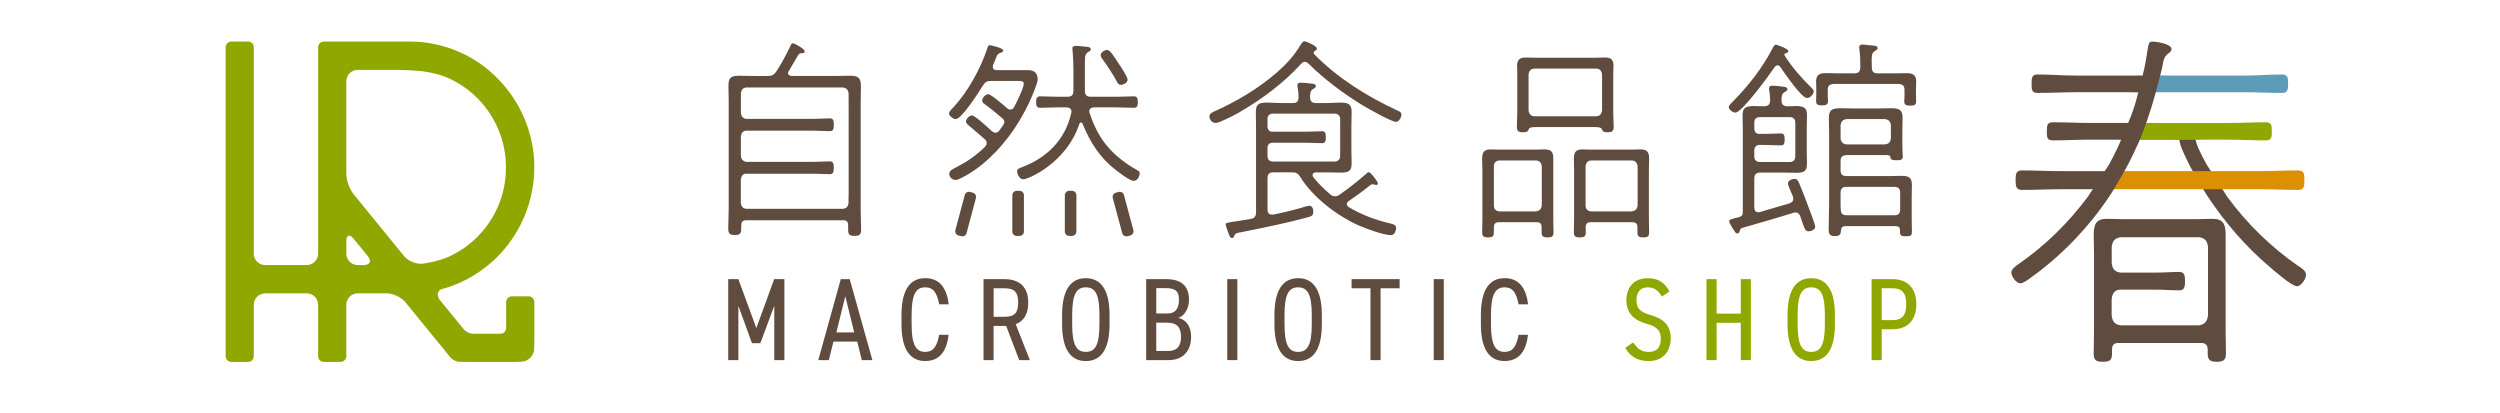 <?xml version="1.0" encoding="utf-8"?>
<!-- Generator: Adobe Illustrator 15.0.2, SVG Export Plug-In . SVG Version: 6.00 Build 0)  -->
<!DOCTYPE svg PUBLIC "-//W3C//DTD SVG 1.1//EN" "http://www.w3.org/Graphics/SVG/1.1/DTD/svg11.dtd">
<svg version="1.1" id="レイヤー_1" xmlns="http://www.w3.org/2000/svg" xmlns:xlink="http://www.w3.org/1999/xlink" x="0px"
	 y="0px" width="197.667px" height="32.667px" viewBox="10.833 11.167 197.667 32.667"
	 enable-background="new 10.833 11.167 197.667 32.667" xml:space="preserve">
<g>
	<polygon fill="#604C3F" points="70.634,37.107 72.045,33.237 72.854,33.237 72.854,39.641 72.053,39.641 72.053,35.344 
		70.95,38.303 70.291,38.303 69.213,35.344 69.213,39.641 68.412,39.641 68.412,33.237 69.213,33.237 	"/>
	<path fill="#604C3F" d="M75.531,39.641l1.781-6.403h0.706l1.792,6.403h-0.835l-0.363-1.466h-1.882l-0.363,1.466H75.531z
		 M76.961,37.449h1.412l-0.705-2.858L76.961,37.449z"/>
	<path fill="#604C3F" d="M85.091,35.231c-0.185-1.002-0.51-1.345-1.104-1.345c-0.745,0-1.076,0.573-1.076,2.198v0.705
		c0,1.616,0.324,2.2,1.076,2.2c0.631,0,0.928-0.411,1.104-1.348h0.742c-0.158,1.438-0.824,2.071-1.845,2.071
		c-1.153,0-1.878-0.852-1.878-2.924v-0.704c0-2.071,0.725-2.924,1.878-2.924c1.059,0,1.688,0.668,1.856,2.069H85.091L85.091,35.231z
		"/>
	<path fill="#604C3F" d="M91.419,39.641l-1.03-2.701h-0.996v2.701h-0.796v-6.403h1.651c1.19,0,1.885,0.611,1.885,1.855
		c0,0.9-0.351,1.466-0.993,1.707l1.123,2.841H91.419z M90.249,36.215c0.82,0,1.088-0.334,1.088-1.122
		c0-0.799-0.269-1.133-1.088-1.133h-0.854v2.255H90.249z"/>
	<path fill="#604C3F" d="M96.684,39.714c-1.148,0-1.875-0.852-1.875-2.924v-0.704c0-2.071,0.727-2.924,1.875-2.924
		c1.153,0,1.878,0.853,1.878,2.924v0.704C98.563,38.862,97.837,39.714,96.684,39.714 M95.607,36.79c0,1.624,0.317,2.2,1.077,2.2
		c0.763,0,1.079-0.576,1.079-2.2v-0.704c0-1.625-0.314-2.199-1.079-2.199c-0.76,0-1.077,0.574-1.077,2.199V36.79z"/>
	<path fill="#604C3F" d="M103.045,33.237c1.205,0,1.8,0.565,1.8,1.633c0,0.669-0.352,1.28-0.844,1.43
		c0.639,0.149,1.009,0.686,1.009,1.503c0,0.926-0.471,1.838-1.807,1.838h-1.747v-6.403H103.045L103.045,33.237z M102.255,35.954
		h0.892c0.67,0,0.9-0.453,0.9-1.084c0-0.568-0.166-0.919-1.001-0.919h-0.79V35.954z M102.255,38.915h0.949
		c0.723,0,1.009-0.416,1.009-1.112c0-0.771-0.333-1.123-1.122-1.123h-0.836V38.915L102.255,38.915z"/>
	<rect x="107.869" y="33.237" fill="#604C3F" width="0.798" height="6.403"/>
	<path fill="#604C3F" d="M113.471,39.714c-1.146,0-1.873-0.852-1.873-2.924v-0.704c0-2.071,0.727-2.924,1.873-2.924
		c1.153,0,1.876,0.853,1.876,2.924v0.704C115.349,38.862,114.624,39.714,113.471,39.714 M112.396,36.79c0,1.624,0.317,2.2,1.075,2.2
		c0.763,0,1.08-0.576,1.08-2.2v-0.704c0-1.625-0.317-2.199-1.08-2.199c-0.758,0-1.075,0.574-1.075,2.199V36.79z"/>
	<polygon fill="#604C3F" points="121.497,33.237 121.497,33.96 119.991,33.96 119.991,39.641 119.193,39.641 119.193,33.96 
		117.699,33.96 117.699,33.237 	"/>
	<rect x="124.191" y="33.237" fill="#604C3F" width="0.797" height="6.403"/>
	<path fill="#604C3F" d="M130.901,35.231c-0.187-1.002-0.511-1.345-1.104-1.345c-0.743,0-1.077,0.573-1.077,2.198v0.705
		c0,1.616,0.326,2.2,1.077,2.2c0.632,0,0.927-0.411,1.104-1.348h0.743c-0.159,1.438-0.826,2.071-1.848,2.071
		c-1.152,0-1.875-0.852-1.875-2.924v-0.704c0-2.071,0.723-2.924,1.875-2.924c1.059,0,1.688,0.668,1.856,2.069H130.901
		L130.901,35.231z"/>
	<path fill="#90A700" d="M142.23,34.618c-0.253-0.425-0.521-0.731-1.133-0.731c-0.548,0-0.874,0.369-0.874,1
		c0,0.699,0.326,0.965,1.115,1.188c0.984,0.28,1.596,0.788,1.596,1.849c0,0.833-0.452,1.791-1.754,1.791
		c-0.847,0-1.455-0.354-1.848-1.047l0.632-0.429c0.342,0.49,0.629,0.752,1.216,0.752c0.797,0,0.966-0.538,0.966-1.032
		c0-0.558-0.177-0.938-1.126-1.196c-0.957-0.261-1.594-0.81-1.594-1.875c0-0.891,0.51-1.725,1.688-1.725
		c0.828,0,1.345,0.342,1.717,1.05L142.23,34.618z"/>
	<polygon fill="#90A700" points="146.559,35.966 148.47,35.966 148.47,33.237 149.268,33.237 149.268,39.641 148.47,39.641 
		148.47,36.688 146.559,36.688 146.559,39.641 145.761,39.641 145.761,33.237 146.559,33.237 	"/>
	<path fill="#90A700" d="M154.041,39.714c-1.148,0-1.874-0.852-1.874-2.924v-0.704c0-2.071,0.726-2.924,1.874-2.924
		c1.152,0,1.875,0.853,1.875,2.924v0.704C155.916,38.862,155.193,39.714,154.041,39.714 M152.965,36.79c0,1.624,0.317,2.2,1.076,2.2
		c0.763,0,1.078-0.576,1.078-2.2v-0.704c0-1.625-0.315-2.199-1.078-2.199c-0.759,0-1.076,0.574-1.076,2.199V36.79z"/>
	<path fill="#90A700" d="M159.613,37.199v2.441h-0.797v-6.403h1.67c1.177,0,1.867,0.741,1.867,1.983
		c0,1.237-0.678,1.979-1.867,1.979H159.613z M160.486,36.477c0.81,0,1.068-0.467,1.068-1.256c0-0.796-0.261-1.261-1.068-1.261
		h-0.873v2.517H160.486z"/>
	<path fill="#604C3F" d="M88.85,22.483c0-0.153-0.068-0.222-0.172-0.325c-0.532-0.462-0.874-0.754-1.096-0.941
		c-0.274-0.223-0.376-0.326-0.376-0.446c0-0.172,0.255-0.479,0.478-0.479c0.239,0,1.318,1.011,1.562,1.232
		c0.086,0.069,0.168,0.137,0.289,0.137c0.153,0,0.24-0.086,0.31-0.171c0.102-0.154,0.223-0.31,0.325-0.461
		c0.052-0.07,0.07-0.138,0.07-0.224c0-0.102-0.052-0.188-0.121-0.258c-0.461-0.391-0.892-0.753-1.389-1.112
		c-0.119-0.086-0.239-0.171-0.239-0.325c0-0.19,0.258-0.496,0.481-0.496c0.223,0,1.284,0.923,1.491,1.112
		c0.086,0.068,0.153,0.102,0.273,0.102c0.138,0,0.205-0.083,0.274-0.188c0.188-0.343,0.77-1.526,0.77-1.85
		c0-0.257-0.273-0.223-0.79-0.223h-1.78c-0.36,0-0.481,0.085-0.685,0.395c-0.273,0.445-1.647,2.621-2.128,2.621
		c-0.203,0-0.528-0.257-0.528-0.446c0-0.153,0.222-0.361,0.341-0.48c1.15-1.233,2.179-3.101,2.691-4.693
		c0.035-0.103,0.07-0.224,0.188-0.224c0.105,0,1.064,0.224,1.064,0.412c0,0.119-0.121,0.172-0.206,0.188
		c-0.189,0.051-0.258,0.136-0.34,0.343c-0.055,0.137-0.122,0.342-0.259,0.635c-0.016,0.034-0.016,0.085-0.016,0.136
		c0,0.188,0.137,0.256,0.306,0.256h2.469c0.48,0,0.77,0.225,0.77,0.719c0,0.156-0.066,0.36-0.118,0.497
		c-0.462,1.303-1.099,2.52-1.884,3.65c-1.029,1.457-2.399,2.845-4.011,3.652c-0.136,0.066-0.325,0.169-0.496,0.169
		c-0.258,0-0.481-0.257-0.481-0.48c0-0.274,0.274-0.377,0.669-0.583c0.789-0.411,1.506-0.925,2.143-1.542
		C88.781,22.691,88.85,22.604,88.85,22.483 M94.488,19.656c-0.462,0-0.943,0.034-1.405,0.034c-0.309,0-0.326-0.204-0.326-0.445
		c0-0.255,0.017-0.462,0.326-0.462c0.411,0,0.907,0.035,1.405,0.035h0.738c0.341,0,0.478-0.137,0.478-0.48v-1.593
		c0-0.531-0.016-1.046-0.066-1.578c0-0.051-0.019-0.119-0.019-0.169c0-0.171,0.137-0.205,0.274-0.205
		c0.156,0,0.344,0.018,0.48,0.035c0.396,0.05,0.705,0.016,0.705,0.239c0,0.121-0.105,0.155-0.243,0.24
		c-0.255,0.171-0.223,0.429-0.223,1.439v1.592c0,0.325,0.122,0.48,0.466,0.48h1.988c0.497,0,0.993-0.035,1.404-0.035
		c0.308,0,0.325,0.207,0.325,0.462c0,0.242-0.017,0.445-0.325,0.445c-0.463,0-0.927-0.034-1.404-0.034h-1.714
		c-0.207,0-0.395,0.086-0.395,0.326c0,0.051,0.016,0.086,0.037,0.137c0.683,2.125,1.849,3.426,3.785,4.523
		c0.084,0.051,0.17,0.102,0.17,0.223c0,0.188-0.153,0.6-0.478,0.6c-0.326,0-1.166-0.671-1.44-0.874
		c-1.218-0.943-2.023-2.194-2.59-3.615c-0.016-0.07-0.067-0.122-0.136-0.122c-0.067,0-0.104,0.052-0.137,0.122
		c-0.994,3.048-4.01,4.367-4.437,4.367c-0.274,0-0.48-0.392-0.48-0.634c0-0.188,0.136-0.223,0.48-0.36
		c1.936-0.752,3.341-2.175,3.803-4.249c0-0.032,0.018-0.067,0.018-0.103c0-0.238-0.188-0.343-0.412-0.343L94.488,19.656
		L94.488,19.656z M99.475,17.875c-0.19,0-0.272-0.12-0.327-0.239c-0.29-0.565-0.786-1.303-1.163-1.817
		c-0.07-0.085-0.121-0.187-0.121-0.292c0-0.222,0.309-0.411,0.498-0.411c0.258,0,0.531,0.497,0.923,1.08
		c0.156,0.223,0.704,1.045,0.704,1.268C99.989,17.754,99.578,17.875,99.475,17.875"/>
	<path fill="#604C3F" d="M132.722,29.133c0-0.275-0.104-0.396-0.395-0.396h-2.967c-0.289,0-0.411,0.12-0.411,0.41v0.345
		c0,0.326-0.05,0.446-0.461,0.446c-0.344,0-0.465-0.087-0.465-0.396c0-0.359,0.019-0.702,0.019-1.063v-3.855
		c0-0.307-0.019-0.599-0.019-0.89c0-0.516,0.136-0.754,0.669-0.754c0.224,0,0.447,0.016,0.671,0.016h2.945
		c0.226,0,0.448-0.016,0.671-0.016c0.53,0,0.668,0.223,0.668,0.72v4.779c0,0.361,0.017,0.704,0.017,1.048
		c0,0.324-0.103,0.411-0.479,0.411c-0.309,0-0.461-0.07-0.461-0.378v-0.428H132.722z M132.257,27.88
		c0.294-0.033,0.446-0.17,0.481-0.478v-3.085c-0.035-0.291-0.188-0.462-0.481-0.462h-2.844c-0.29,0-0.462,0.17-0.462,0.462v3.085
		c0,0.308,0.172,0.478,0.462,0.478H132.257z M132.205,21.216c-0.41,0-0.459,0.068-0.513,0.205c-0.052,0.188-0.272,0.205-0.444,0.205
		c-0.36,0-0.482-0.102-0.482-0.446c0-0.34,0.034-0.668,0.034-1.009v-3.187c0-0.206-0.016-0.411-0.016-0.616
		c0-0.462,0.204-0.654,0.668-0.654c0.292,0,0.6,0.02,0.89,0.02h4.508c0.308,0,0.602-0.02,0.907-0.02
		c0.481,0,0.652,0.208,0.652,0.669c0,0.208-0.02,0.414-0.02,0.6v3.187c0,0.342,0.035,0.669,0.035,1.009
		c0,0.344-0.12,0.446-0.477,0.446c-0.173,0-0.394-0.018-0.446-0.205c-0.033-0.086-0.069-0.205-0.517-0.205H132.205z M131.692,19.897
		c0.034,0.29,0.189,0.462,0.479,0.462h4.852c0.288,0,0.446-0.172,0.48-0.462v-2.845c-0.034-0.291-0.192-0.461-0.48-0.461h-4.852
		c-0.29,0-0.445,0.171-0.479,0.461V19.897z M140.298,29.133c0-0.275-0.121-0.396-0.415-0.396h-3.272c-0.292,0-0.395,0.12-0.41,0.41
		c0,0.122,0.016,0.223,0.016,0.345c0,0.326-0.067,0.446-0.479,0.446c-0.344,0-0.464-0.087-0.464-0.396
		c0-0.359,0.017-0.702,0.017-1.063v-3.855c0-0.307-0.017-0.599-0.017-0.89c0-0.516,0.137-0.754,0.668-0.754
		c0.224,0,0.447,0.016,0.67,0.016h3.271c0.223,0,0.447-0.016,0.672-0.016c0.515,0,0.667,0.223,0.667,0.72
		c0,0.308-0.017,0.616-0.017,0.924v3.855c0,0.361,0.017,0.704,0.017,1.048c0,0.324-0.088,0.411-0.464,0.411
		c-0.307,0-0.46-0.07-0.46-0.378V29.133L140.298,29.133z M139.832,27.88c0.292-0.033,0.447-0.17,0.482-0.478v-3.085
		c-0.035-0.291-0.19-0.462-0.482-0.462h-3.153c-0.306,0-0.445,0.17-0.479,0.462v3.085c0,0.308,0.173,0.478,0.479,0.478H139.832z"/>
	<path fill="#604C3F" d="M78.884,27.777v-8.463c0-0.446,0.019-0.892,0.019-1.338c0-0.666-0.223-0.822-0.873-0.822
		c-0.415,0-0.806,0.019-1.22,0.019h-3.393c-0.136-0.019-0.274-0.069-0.274-0.222c0-0.071,0.02-0.104,0.051-0.154
		c0.258-0.429,0.497-0.859,0.754-1.286c0.052-0.07,0.088-0.121,0.24-0.137c0.137,0,0.274-0.018,0.274-0.137
		c0-0.222-0.84-0.651-0.924-0.651c-0.122,0-0.157,0.087-0.188,0.17c-0.344,0.72-0.705,1.405-1.13,2.056
		c-0.208,0.293-0.344,0.362-0.72,0.362h-0.978c-0.411,0-0.841-0.019-1.252-0.019c-0.754,0-0.838,0.258-0.838,0.822
		c0,0.309,0.017,0.842,0.017,1.338v8.376c0,0.514-0.036,1.045-0.036,1.561c0,0.392,0.137,0.497,0.517,0.497
		c0.461,0,0.513-0.154,0.513-0.566v-0.205c0-0.275,0.122-0.395,0.395-0.395h7.661c0.273,0,0.395,0.119,0.395,0.395v0.361
		c0,0.376,0.103,0.479,0.513,0.479c0.36,0,0.513-0.087,0.513-0.479C78.918,28.822,78.884,28.293,78.884,27.777 M77.929,26.571
		h-0.004v0.643c-0.032,0.288-0.188,0.461-0.478,0.461h-7.56c-0.29,0-0.445-0.173-0.479-0.461v-1.87
		c0.029-0.237,0.14-0.395,0.338-0.442h0.457h3.292h1.622c0.456,0,0.892,0.037,1.33,0.037c0.294,0,0.31-0.229,0.31-0.498
		c0-0.284-0.017-0.515-0.31-0.515c-0.388,0-0.858,0.039-1.33,0.039h-1.882h-2.946h-0.443c-0.261-0.045-0.402-0.196-0.435-0.471
		v-1.544c0.029-0.25,0.151-0.411,0.369-0.451h0.426h3.291h1.622c0.455,0,0.892,0.037,1.33,0.037c0.294,0,0.31-0.228,0.31-0.497
		c0-0.285-0.017-0.515-0.31-0.515c-0.388,0-0.858,0.04-1.33,0.04h-1.882h-2.946h-0.492c-0.231-0.054-0.356-0.203-0.388-0.465v-1.557
		c0.035-0.291,0.189-0.462,0.479-0.462h7.56c0.29,0.033,0.446,0.17,0.478,0.462v0.679h0.004V26.571L77.929,26.571z"/>
	<path fill="#604C3F" d="M121.266,19.878c-2.333-1.079-4.714-2.568-6.515-4.419c-0.031-0.035-0.05-0.07-0.05-0.121
		c0-0.069,0.05-0.121,0.104-0.154c0.081-0.034,0.152-0.086,0.152-0.171c0-0.238-0.892-0.583-0.978-0.583
		c-0.137,0-0.223,0.153-0.29,0.256c-0.584,0.943-1.099,1.507-1.937,2.245c-1.474,1.267-3.173,2.276-4.953,3.066
		c-0.153,0.071-0.344,0.172-0.344,0.377c0,0.139,0.12,0.515,0.516,0.515c0.255,0,1.472-0.617,1.765-0.79
		c1.781-1.027,3.564-2.328,4.953-3.87c0.086-0.086,0.169-0.173,0.306-0.173s0.206,0.069,0.311,0.156
		c1.284,1.268,2.761,2.365,4.303,3.307c0.411,0.24,2.245,1.284,2.604,1.284c0.223,0,0.428-0.359,0.428-0.567
		C121.642,20.033,121.437,19.948,121.266,19.878"/>
	<path fill="#604C3F" d="M120.785,28.841c-1.132-0.257-2.278-0.685-3.291-1.286c-0.086-0.053-0.172-0.137-0.172-0.237
		c0-0.123,0.069-0.19,0.157-0.259c0.583-0.395,1.146-0.805,1.693-1.251c0.055-0.034,0.086-0.068,0.171-0.068
		c0.054,0,0.106,0.017,0.158,0.017c0.049,0.019,0.102,0.035,0.137,0.035c0.102,0,0.136-0.052,0.136-0.137
		c0-0.121-0.548-0.873-0.72-0.873c-0.069,0-0.137,0.066-0.191,0.117c-0.686,0.603-1.384,1.152-2.125,1.664
		c-0.117,0.087-0.221,0.122-0.355,0.122c-0.157,0-0.259-0.051-0.379-0.156c-0.496-0.427-0.908-0.821-1.335-1.353
		c-0.035-0.053-0.056-0.084-0.056-0.171c0-0.157,0.138-0.208,0.259-0.208h0.842c0.376,0,0.736,0.019,1.112,0.019
		c0.632,0,0.875-0.12,0.875-0.721c0-0.376-0.019-0.753-0.019-1.128v-1.75c0-0.395,0.019-0.805,0.019-1.199
		c0-0.583-0.222-0.739-0.875-0.739c-0.377,0-0.737,0.036-1.112,0.036h-0.824c-0.308,0-0.462-0.119-0.479-0.446
		c0.017-0.36,0.017-0.513,0.224-0.65c0.136-0.086,0.24-0.121,0.24-0.242c0-0.22-0.347-0.188-0.706-0.24
		c-0.152-0.015-0.325-0.034-0.479-0.034c-0.136,0-0.273,0.034-0.273,0.207c0,0.052,0,0.103,0.017,0.172
		c0.052,0.256,0.07,0.513,0.07,0.787c-0.019,0.327-0.137,0.446-0.465,0.446h-0.925c-0.358,0-0.736-0.036-1.099-0.036
		c-0.702,0-0.889,0.156-0.889,0.771c0,0.396,0.018,0.771,0.018,1.166v6.716c0,0.325-0.104,0.497-0.429,0.546
		c-0.532,0.104-0.874,0.138-1.165,0.189c-0.705,0.104-0.807,0.121-0.807,0.259c0,0.101,0.172,0.53,0.207,0.651
		c0.103,0.256,0.137,0.41,0.306,0.41c0.088,0,0.121-0.067,0.157-0.154c0.102-0.223,0.102-0.223,0.564-0.308
		c1.799-0.361,3.582-0.72,5.348-1.201c0.225-0.069,0.344-0.138,0.344-0.429c0-0.207-0.071-0.462-0.328-0.462
		c-0.052,0-0.188,0.033-0.238,0.052c-0.771,0.239-1.799,0.495-2.606,0.649h-0.116c-0.242,0-0.329-0.169-0.329-0.393v-2.467
		c0-0.344,0.137-0.482,0.465-0.482h1.435c0.361,0,0.5,0.07,0.707,0.396c0.993,1.594,2.861,3.014,4.557,3.787
		c0.584,0.256,2.007,0.786,2.605,0.786c0.257,0,0.396-0.343,0.396-0.564C121.214,28.944,120.993,28.893,120.785,28.841
		 M111.461,23.939c-0.254,0-0.41-0.17-0.41-0.411V22.86c0-0.236,0.134-0.384,0.356-0.406h0.247h0.95h1.521
		c0.426,0,0.835,0.035,1.244,0.035c0.273,0,0.291-0.212,0.291-0.465c0-0.266-0.018-0.481-0.291-0.481
		c-0.362,0-0.802,0.036-1.244,0.036h-1.761h-0.635h-0.38c-0.189-0.043-0.299-0.196-0.299-0.396v-0.618
		c0-0.241,0.156-0.411,0.411-0.411h4.903c0.258,0,0.429,0.169,0.429,0.411v0.233h0.003v2.354h-0.003v0.375
		c0,0.24-0.171,0.411-0.429,0.411H111.461z"/>
	<path fill="#604C3F" d="M148.049,20.069c0.517,0,2.726-3.035,3.087-3.583c0.067-0.085,0.138-0.156,0.238-0.156
		c0.104,0,0.19,0.07,0.239,0.156c0.293,0.411,1.646,2.433,2.093,2.433c0.29,0,0.531-0.342,0.531-0.532
		c0-0.119-0.088-0.189-0.172-0.274c-0.772-0.753-1.542-1.627-2.125-2.553c-0.018-0.035-0.018-0.051-0.018-0.086
		c0-0.066,0.052-0.085,0.103-0.102c0.103-0.018,0.205-0.05,0.205-0.172c0-0.188-0.907-0.498-0.979-0.498
		c-0.135,0-0.223,0.188-0.272,0.294c-0.822,1.574-1.884,2.927-3.118,4.179c-0.102,0.12-0.341,0.309-0.341,0.462
		C147.521,19.846,147.845,20.069,148.049,20.069"/>
	<path fill="#604C3F" d="M162,25.807c0-0.581-0.207-0.738-0.84-0.738c-0.29,0-0.582,0.019-0.856,0.019h-3.463
		c-0.342,0-0.479-0.136-0.479-0.464v-0.72c0-0.343,0.137-0.446,0.479-0.478h2.913c0.463,0,0.532,0,0.55,0.205
		c0.018,0.204,0.274,0.204,0.48,0.204c0.289,0,0.497-0.016,0.497-0.273c0-0.205-0.035-0.48-0.035-0.806V21.66
		c0-0.395,0.016-0.789,0.016-1.2c0-0.616-0.272-0.736-0.923-0.736c-0.36,0-0.703,0.018-1.045,0.018h-1.887
		c-0.343,0-0.686-0.018-1.044-0.018c-0.738,0-0.926,0.172-0.926,0.789c0,0.411,0.019,0.805,0.019,1.215v5.5
		c0,0.704-0.036,1.406-0.036,2.091c0,0.377,0.103,0.514,0.496,0.514c0.447,0,0.447-0.19,0.48-0.444
		c0.018-0.243,0.121-0.345,0.357-0.345h3.96c0.224,0,0.344,0.087,0.344,0.324v0.138c0,0.293,0.104,0.344,0.48,0.344
		c0.362,0,0.463-0.051,0.463-0.344c0-0.392-0.015-0.77-0.015-1.165v-1.626C161.984,26.407,162,26.1,162,25.807 M156.362,21.062
		c0.033-0.291,0.188-0.445,0.479-0.48h3.016c0.31,0.035,0.447,0.188,0.482,0.48v1.045c-0.035,0.291-0.172,0.446-0.482,0.479h-3.016
		c-0.29-0.032-0.445-0.188-0.479-0.479V21.062z M161.073,27.709c0,0.343-0.136,0.479-0.478,0.479h-3.735
		c-0.344,0-0.482-0.137-0.482-0.479c-0.017-0.154-0.017-0.307-0.017-0.479v-0.806c0-0.344,0.136-0.48,0.479-0.48h3.755
		c0.341,0,0.478,0.137,0.478,0.48L161.073,27.709L161.073,27.709z"/>
	<path fill="#604C3F" d="M162.324,18.199c0-0.204,0.017-0.393,0.017-0.599c0-0.53-0.289-0.649-0.77-0.649
		c-0.31,0-0.615,0.015-0.924,0.015h-1.354c-0.325,0-0.461-0.137-0.461-0.479c-0.02-0.875-0.035-1.114,0.22-1.269
		c0.137-0.103,0.241-0.136,0.241-0.255c0-0.208-0.344-0.189-0.72-0.224c-0.155-0.018-0.31-0.052-0.48-0.052
		c-0.137,0-0.259,0.052-0.259,0.223c0,0.051,0,0.103,0.019,0.152c0.051,0.396,0.067,0.754,0.067,1.131v0.292
		c0,0.342-0.138,0.479-0.478,0.479h-1.322c-0.308,0-0.615-0.015-0.924-0.015c-0.517,0-0.77,0.136-0.77,0.685
		c0,0.188,0.016,0.376,0.016,0.563v0.379c0,0.153-0.016,0.411-0.016,0.548c0,0.273,0.065,0.375,0.46,0.375
		c0.224,0,0.48-0.016,0.48-0.306c0-0.156-0.018-0.309-0.018-0.481v-0.429c0-0.341,0.139-0.445,0.465-0.479h5.142
		c0.325,0.034,0.46,0.138,0.46,0.479v0.446c0,0.156-0.018,0.309-0.018,0.465c0,0.306,0.223,0.325,0.48,0.325
		c0.344,0,0.461-0.069,0.461-0.343c0-0.205-0.016-0.393-0.016-0.583V18.199L162.324,18.199z"/>
	<path fill="#604C3F" d="M153.773,27.402c-0.205-0.583-0.446-1.166-0.685-1.749c-0.087-0.188-0.153-0.343-0.376-0.343
		c-0.189,0-0.517,0.137-0.517,0.36c0,0.137,0.327,0.857,0.396,1.028c0.016,0.051,0.033,0.103,0.033,0.171
		c0,0.258-0.188,0.325-0.308,0.378c-0.771,0.22-1.543,0.461-2.332,0.685c-0.032,0-0.086,0.018-0.118,0.018
		c-0.243,0-0.327-0.171-0.327-0.377v-2.28c0-0.325,0.136-0.479,0.48-0.479h1.952c0.293,0,0.584,0.017,0.876,0.017
		c0.633,0,0.857-0.136,0.857-0.72c0-0.343-0.017-0.703-0.017-1.044v-1.611c0-0.396,0.017-0.788,0.017-1.183
		c0-0.583-0.225-0.72-0.891-0.72c-0.239,0-0.463,0.02-0.688,0.02c-0.291-0.02-0.429-0.156-0.429-0.446
		c-0.017-0.377,0.019-0.532,0.224-0.669c0.138-0.086,0.242-0.12,0.242-0.239c0-0.207-0.328-0.189-0.705-0.243
		c-0.155-0.016-0.344-0.032-0.481-0.032c-0.151,0-0.272,0.032-0.272,0.223c0,0.033,0,0.102,0.018,0.153
		c0.051,0.258,0.069,0.532,0.069,0.806c-0.019,0.325-0.155,0.426-0.463,0.446c-0.273,0-0.549-0.02-0.822-0.02
		c-0.703,0-0.892,0.172-0.892,0.755c0,0.396,0.017,0.771,0.017,1.148v6.476c0,0.24-0.067,0.345-0.308,0.409
		c-0.584,0.138-0.772,0.19-0.772,0.326c0,0.104,0.172,0.361,0.224,0.464c0.189,0.29,0.273,0.495,0.412,0.495
		c0.103,0,0.156-0.049,0.189-0.152c0.032-0.12,0.066-0.241,0.168-0.274c1.355-0.395,2.707-0.77,4.063-1.2
		c0.07-0.019,0.123-0.034,0.191-0.034c0.202,0,0.306,0.121,0.375,0.291c0.326,0.926,0.346,1.201,0.669,1.201
		c0.188,0,0.514-0.138,0.514-0.361C154.356,28.892,153.878,27.691,153.773,27.402 M149.54,20.84c0-0.258,0.172-0.412,0.414-0.412
		h2.413c0.24,0,0.411,0.154,0.411,0.412v0.113h0.006v2.355h-0.006v0.255c0,0.24-0.17,0.411-0.411,0.411h-2.413
		c-0.241,0-0.414-0.171-0.414-0.411v-0.532c0-0.216,0.143-0.375,0.344-0.404h0.206h0.313c0.426,0,0.836,0.036,1.246,0.036
		c0.271,0,0.289-0.214,0.289-0.464c0-0.27-0.018-0.484-0.289-0.484c-0.364,0-0.806,0.037-1.246,0.037h-0.352h-0.201
		c-0.183-0.039-0.307-0.183-0.307-0.399V20.84H149.54z"/>
	<path fill="#604C3F" d="M183.839,24.011c-0.187-0.402-0.392-0.801-0.555-1.232c-0.187-0.503-0.205-1.171-0.205-1.171l0.787-0.717
		l0.356,0.477c0,0,0.23,1.1,0.431,1.527c0.198,0.428,0.419,0.86,0.658,1.288c0.287,0.429,1.573,2.462,1.627,2.547
		c1.55,2.118,3.468,3.978,5.57,5.44c0.237,0.14,0.656,0.397,0.656,0.713c0,0.343-0.395,0.916-0.709,0.916
		c-0.417,0-1.786-1.2-2.18-1.545c-1.864-1.573-3.495-3.463-4.887-5.553C185.048,26.215,183.863,24.124,183.839,24.011"/>
	<path fill="#604C3F" d="M176.897,26.129h-1.284h-1.864c-0.997,0-2.025,0.056-3.049,0.056c-0.473,0-0.499-0.314-0.499-0.773
		c0-0.485,0.026-0.771,0.499-0.771c1.023,0,2.05,0.057,3.049,0.057h2.889h1.304C177.943,24.697,177.602,26.129,176.897,26.129"/>
	<path fill="#DC8F00" d="M184.284,26.129h-5.571h-1.646c-0.692,0,0.135-1.431,0.81-1.431h8.379h3.235
		c0.994,0,2.021-0.058,3.021-0.058c0.498,0,0.523,0.258,0.523,0.771c0,0.489-0.024,0.773-0.499,0.773
		c-1.023,0-2.049-0.055-3.045-0.055h-2.238L184.284,26.129L184.284,26.129z"/>
	<path fill="#604C3F" d="M177.847,22.208h-1.706c-0.999,0-1.998,0.058-2.994,0.058c-0.477,0-0.477-0.258-0.477-0.718
		c0-0.487,0.026-0.715,0.499-0.715c0.999,0,1.972,0.056,2.972,0.056h2.362c0.202,0,0.765-0.004,1.327-0.007
		c0.678-0.005-0.606,1.341-0.606,1.341C178.454,22.222,177.911,22.215,177.847,22.208"/>
	<path fill="#90A700" d="M179.897,20.882c0.655-0.004,1.296-0.004,1.366,0.009h5.7c0.997,0,1.998-0.056,2.995-0.056
		c0.475,0,0.501,0.228,0.501,0.715c0,0.488-0.026,0.719-0.501,0.719c-0.997,0-1.998-0.059-2.995-0.059h-1.892
		c-0.073,0.02-3.579,0.025-5.683,0.017C178.539,22.223,179.311,20.885,179.897,20.882"/>
	<path fill="#604C3F" d="M180.707,18.467c-0.66,0.005-1.355,0.008-1.521-0.008h-4.203c-1.022,0-2.049,0.056-3.047,0.056
		c-0.473,0-0.473-0.285-0.473-0.714c0-0.43,0-0.746,0.473-0.746c0.997,0,2.024,0.087,3.047,0.087h4.627
		c0.213,0,0.737-0.006,1.264-0.009C181.505,17.127,181.221,18.465,180.707,18.467"/>
	<path fill="#5D9CB8" d="M182.287,17.143h5.939c1.026,0,2.05-0.086,3.049-0.086c0.472,0,0.472,0.316,0.472,0.746
		c0,0.429-0.026,0.714-0.472,0.714c-0.999,0-2.022-0.057-3.049-0.057h-6.305c-0.212,0-0.726,0.005-1.255,0.008
		c-0.648,0.005-0.316-1.332,0.215-1.333C181.51,17.127,182.145,17.127,182.287,17.143"/>
	<path fill="#604C3F" d="M177.586,26.729c-1.682,2.517-3.916,4.808-6.335,6.498c-0.182,0.142-0.5,0.345-0.682,0.345
		c-0.313,0-0.709-0.545-0.709-0.861c0-0.284,0.396-0.541,0.604-0.686c2.051-1.431,3.888-3.206,5.441-5.295
		c0.052-0.084,1.39-2.118,1.681-2.547c0.236-0.429,0.447-0.857,0.656-1.288c0.055-0.086,0.918-2.118,1.103-2.605
		c0.134-0.371,0.266-0.744,0.369-1.117c0.026-0.057,0.576-2.175,0.683-2.689c0.342-1.718,0.209-2.033,0.632-2.033
		c0.159,0,1.498,0.144,1.498,0.602c0,0.173-0.184,0.288-0.289,0.372c-0.236,0.201-0.34,0.341-0.445,1.083
		c-0.019,0.071-0.526,2.07-0.686,2.579c-0.113,0.372-0.209,0.716-0.341,1.088c0,0.088-0.738,2.146-1.001,2.604
		c-0.183,0.431-0.392,0.832-0.604,1.259C179.135,24.124,177.953,26.215,177.586,26.729"/>
	<path fill="#604C3F" d="M186.807,37.373v-7.676c0-0.858-0.235-1.229-1.05-1.229c-0.421,0-0.842,0.027-1.262,0.027h-5.808
		c-0.418,0-0.841-0.027-1.287-0.027c-0.841,0-1.025,0.455-1.025,1.284c0,0.484,0.026,0.969,0.026,1.455v6.165
		c0,0.601-0.026,1.171-0.026,1.742c0,0.514,0.159,0.658,0.712,0.658c0.604,0,0.735-0.145,0.735-0.686v-0.229
		c0-0.432,0.155-0.572,0.524-0.572h6.515c0.342,0,0.528,0.141,0.528,0.543v0.314c0,0.512,0.234,0.629,0.708,0.629
		c0.55,0,0.735-0.145,0.735-0.658C186.834,38.544,186.807,37.974,186.807,37.373 M185.412,31.949v0.011v2.864v0.003v1.263
		c-0.05,0.484-0.261,0.74-0.731,0.8h-6.178c-0.444-0.06-0.656-0.288-0.708-0.8v-1.257c0.051-0.481,0.24-0.733,0.632-0.764h0.468
		h2.341c0.651,0,1.284,0.055,1.913,0.055c0.422,0,0.446-0.331,0.446-0.715c0-0.413-0.024-0.742-0.446-0.742
		c-0.547,0-1.207,0.052-1.87,0.054h-2.773c-0.446-0.054-0.658-0.282-0.707-0.77v-1.253c0.051-0.487,0.263-0.716,0.707-0.773h6.202
		c0.446,0.058,0.656,0.286,0.706,0.773L185.412,31.949L185.412,31.949z"/>
	<path fill="#604C3F" d="M91.791,29.476c0,0.189-0.157,0.343-0.345,0.343h-0.227c-0.188,0-0.345-0.153-0.345-0.343v-2.877
		c0-0.189,0.156-0.344,0.345-0.344h0.227c0.188,0,0.345,0.155,0.345,0.344V29.476z"/>
	<path fill="#604C3F" d="M95.941,29.476c0,0.189-0.157,0.343-0.344,0.343h-0.228c-0.188,0-0.344-0.153-0.344-0.343v-2.877
		c0-0.189,0.157-0.344,0.344-0.344h0.228c0.188,0,0.344,0.155,0.344,0.344V29.476z"/>
	<path fill="#604C3F" d="M87.254,29.602c-0.051,0.185-0.239,0.291-0.422,0.241l-0.221-0.057c-0.181-0.05-0.292-0.239-0.241-0.419
		l0.744-2.78c0.049-0.182,0.236-0.292,0.419-0.243l0.22,0.06c0.183,0.05,0.292,0.24,0.244,0.42L87.254,29.602z"/>
	<path fill="#604C3F" d="M100.448,29.367c0.048,0.18-0.063,0.369-0.246,0.419l-0.22,0.057c-0.184,0.05-0.371-0.057-0.419-0.241
		l-0.747-2.778c-0.047-0.18,0.062-0.37,0.244-0.42l0.222-0.06c0.181-0.049,0.37,0.061,0.418,0.243L100.448,29.367z"/>
	<path fill="#90A700" d="M52.629,34.597h-1.326c-0.247,0-0.45,0.202-0.45,0.448v2.059c0,0.251-0.203,0.449-0.452,0.449l-2.163-0.002
		c-0.248,0-0.579-0.153-0.736-0.349l-1.89-2.313c-0.253-0.312-0.207-0.651,0.075-0.844c0.025-0.004,0.049-0.014,0.073-0.02
		c0,0,0.337-0.092,0.533-0.157c0.033-0.009,0.066-0.021,0.099-0.033c0.149-0.052,0.308-0.113,0.47-0.182
		c0.051-0.017,0.102-0.036,0.149-0.057c0.125-0.053,0.254-0.114,0.384-0.174c0.263-0.128,0.524-0.259,0.775-0.408
		c0.001-0.005,0.181-0.119,0.266-0.171c0.107-0.066,0.212-0.133,0.319-0.209c0.038-0.025,0.207-0.145,0.253-0.182
		c0.283-0.21,0.567-0.433,0.849-0.69c1.557-1.43,3.221-3.96,3.221-7.418c0-2.577-1.083-5.478-3.566-7.594
		c-1.618-1.38-3.865-2.297-6.234-2.297l0.001,0.004c-0.018-0.001-0.041-0.004-0.054-0.004h-0.902H38h-0.898l0,0l0,0
		c0,0-0.252,0-0.559,0h-0.104c-0.25,0-0.452,0.203-0.452,0.45v0.443c0,0.003,0,0.005,0,0.008v15.866
		c0,0.499-0.406,0.904-0.902,0.904h-3.283c-0.493,0-0.898-0.402-0.902-0.897V14.902c0-0.247-0.203-0.45-0.45-0.45h-0.453h-0.423
		h-0.45c-0.249,0-0.451,0.203-0.451,0.45v0.446c0,0.001,0,0.003,0,0.005v23.525c0,0.002,0,0.004,0,0.006v0.444
		c0,0.249,0.202,0.454,0.451,0.454h0.45h0.423h0.453c0.247,0,0.45-0.205,0.45-0.454V35.26c0.003-0.497,0.408-0.898,0.902-0.898
		h3.283c0.496,0,0.902,0.405,0.902,0.903v3.614c0,0.002,0,0.004,0,0.006v0.444c0,0.249,0.201,0.454,0.452,0.454h0.449h0.425h0.45
		c0.25,0,0.453-0.205,0.453-0.454V35.26c0.001-0.497,0.406-0.898,0.9-0.898h2.297c0.495,0,1.157,0.313,1.47,0.699h0l3.23,3.958
		c0.001,0.002,0.004,0.005,0.004,0.007l0.329,0.405c0.158,0.188,0.487,0.35,0.736,0.35h0.516c0.004,0,0.011,0.003,0.015,0.003h3.805
		c0.249-0.002,0.578-0.013,0.731-0.034l0.126-0.049c0.161-0.061,0.3-0.159,0.415-0.28c0.113-0.128,0.199-0.275,0.247-0.447
		l0.028-0.095c0.008-0.115,0.016-0.414,0.016-0.663v-3.17C53.08,34.799,52.875,34.597,52.629,34.597 M39.588,32.124h-0.472
		c-0.495,0-0.899-0.402-0.9-0.897v-0.998c0.001-0.488,0.256-0.578,0.567-0.195l1.135,1.391
		C40.23,31.809,40.081,32.124,39.588,32.124 M42.79,31.424l-4.012-4.92c-0.31-0.383-0.561-1.092-0.563-1.585v-7.329
		c0.001-0.493,0.406-0.896,0.901-0.896h3.21c0.497,0,1.306,0.043,1.799,0.094c0,0,0.993,0.104,1.859,0.431
		c0.063,0.026,0.126,0.049,0.19,0.077c0.097,0.042,0.191,0.085,0.286,0.131c0.018,0.007,0.035,0.015,0.053,0.023
		c0.101,0.049,0.2,0.101,0.298,0.155c0.01,0.005,0.021,0.011,0.032,0.015c0.651,0.359,1.244,0.811,1.764,1.337
		c1.378,1.396,2.231,3.326,2.231,5.454c0,1.051-0.208,2.054-0.584,2.967c0,0.002,0,0.003-0.001,0.004
		c-0.046,0.113-0.095,0.221-0.146,0.329l-0.005,0.012c-0.051,0.111-0.104,0.214-0.16,0.321c-0.002,0.003-0.004,0.007-0.005,0.01
		c-0.056,0.106-0.114,0.208-0.175,0.31c-0.002,0.004-0.003,0.006-0.007,0.01c-0.059,0.104-0.123,0.205-0.188,0.303
		c-0.001,0.002-0.004,0.006-0.005,0.007c-0.067,0.101-0.135,0.202-0.206,0.299c0,0-0.001,0.001-0.002,0.003
		c-0.214,0.296-0.452,0.576-0.704,0.834c-0.163,0.171-0.335,0.329-0.512,0.484c-0.001,0.003-0.003,0.003-0.005,0.005
		c-0.176,0.147-0.361,0.292-0.549,0.428c-0.003,0.002-0.006,0.005-0.011,0.008c-0.188,0.13-0.384,0.258-0.586,0.374
		c-0.004,0.001-0.007,0.005-0.011,0.006c-0.202,0.116-0.409,0.226-0.622,0.323c-0.004,0-0.008,0.003-0.014,0.005
		c-0.914,0.416-2.091,0.563-2.091,0.563C43.76,32.071,43.103,31.808,42.79,31.424"/>
</g>
</svg>
